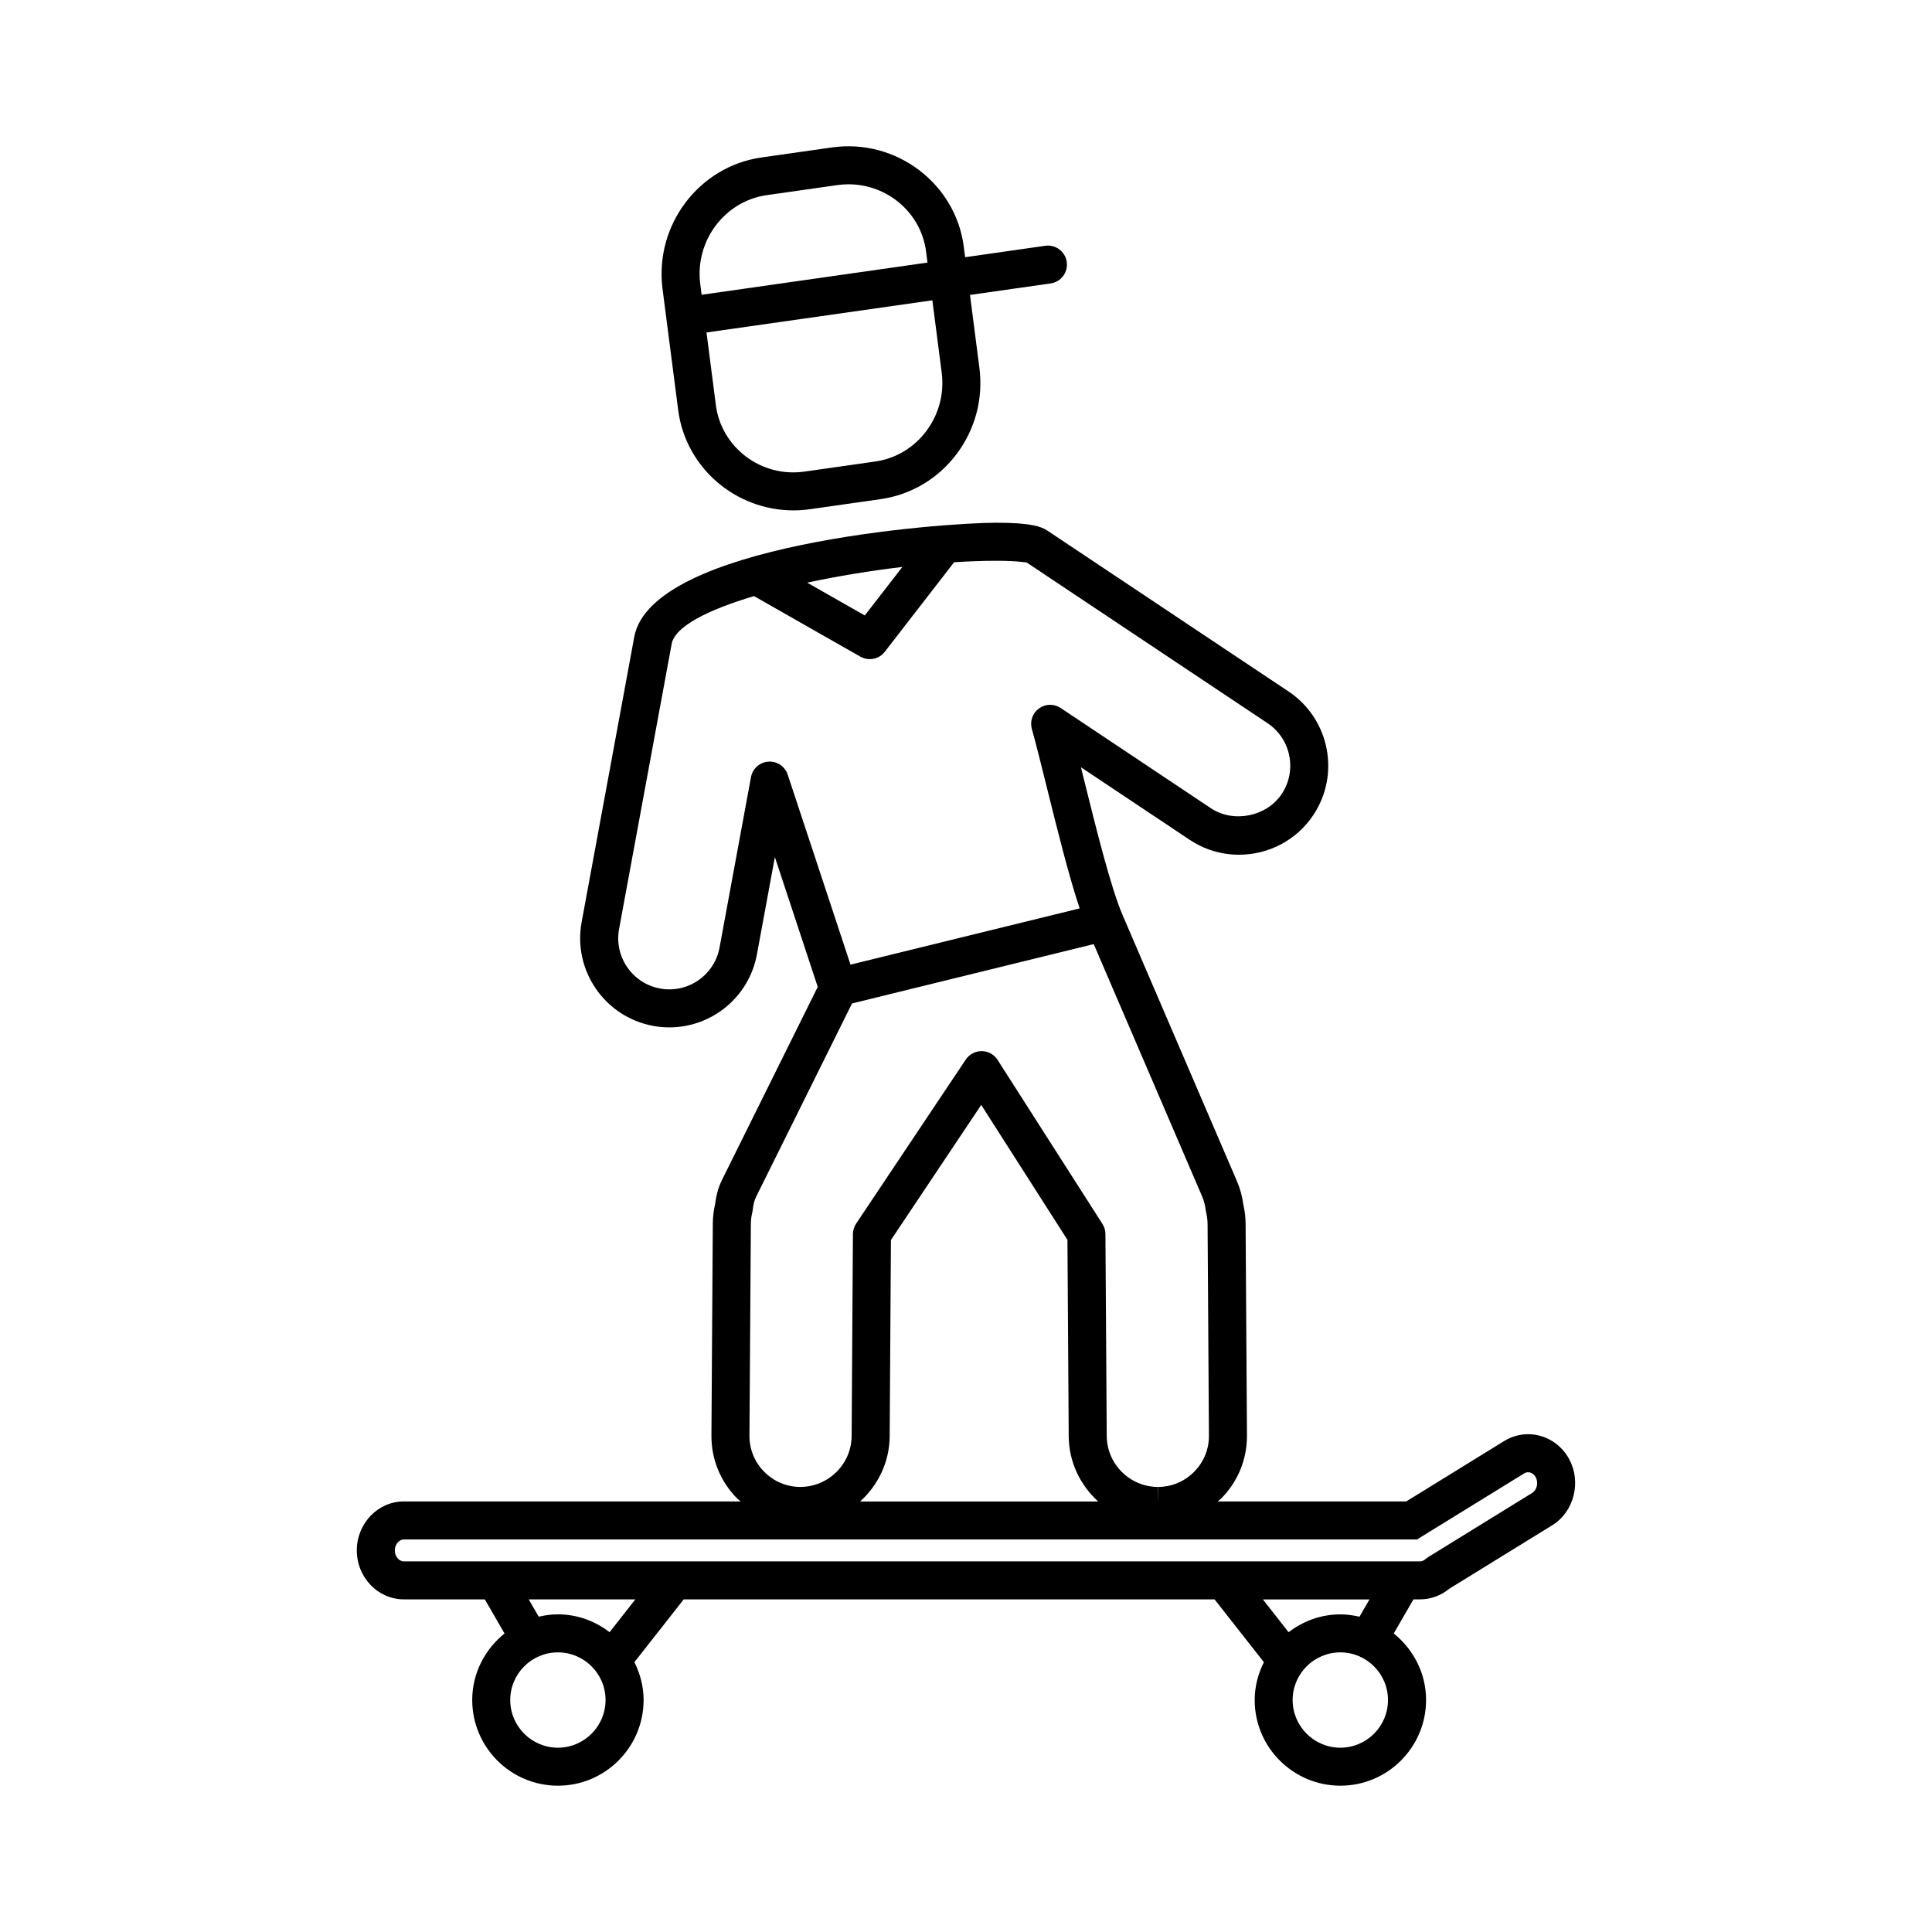 <?xml version="1.0" encoding="UTF-8"?>
<!-- Uploaded to: SVG Repo, www.svgrepo.com, Generator: SVG Repo Mixer Tools -->
<svg fill="#000000" width="800px" height="800px" version="1.1" viewBox="144 144 512 512" xmlns="http://www.w3.org/2000/svg">
 <g>
  <path d="m559.85 530.69c-2.203-4.086-6.375-6.613-10.887-6.613-2.223 0-4.418 0.629-6.34 1.809l-25.957 16.012h-49.977c0.309-0.277 0.648-0.484 0.941-0.777 4.445-4.488 6.871-10.43 6.828-16.715l-0.359-56.059c-0.02-1.742-0.215-3.465-0.605-5.141-0.281-2.156-0.855-4.254-1.715-6.238l-30.336-70.594c-3.078-7.176-6.996-22.969-10.141-35.648-0.281-1.152-0.562-2.281-0.84-3.391l28.824 19.227c3.879 2.586 8.387 3.949 13.059 3.949 7.945 0 15.305-3.918 19.688-10.496 7.231-10.828 4.293-25.52-6.535-32.754l-63.922-42.637c-1.621-1.09-4.398-2.098-13.562-2.098-14.043 0-91.383 5.586-95.934 30.277l-13.941 75.562c-2.363 12.801 6.137 25.145 18.938 27.504 1.41 0.266 2.852 0.395 4.281 0.395 11.395 0 21.164-8.125 23.23-19.324l4.762-25.809 11.359 34.406-25.391 51.188c-1.18 2.394-1.613 4.801-1.824 6.492-0.387 1.672-0.586 3.394-0.594 5.141l-0.363 56.047c-0.047 6.289 2.383 12.234 6.828 16.715 0.289 0.297 0.629 0.504 0.938 0.777l-89.281-0.004c-6.867 0-12.465 5.824-12.465 12.977s5.594 12.977 12.465 12.977h21.461l5.223 9.043c-5.176 4.172-8.559 10.48-8.559 17.625 0 12.523 10.184 22.711 22.703 22.711 12.523 0 22.711-10.184 22.711-22.711 0-3.613-0.926-6.988-2.438-10.027l13.07-16.641h140.68l13.07 16.652c-1.512 3.031-2.438 6.402-2.438 10.016 0 12.523 10.188 22.711 22.711 22.711 12.516 0 22.707-10.184 22.707-22.711 0-7.144-3.391-13.461-8.566-17.625l5.219-9.043h1.758c2.812 0 5.531-0.992 7.723-2.805l27.305-16.836c5.758-3.559 7.785-11.426 4.484-17.516zm-176.72-236.44-9.949 12.852-15.27-8.695c8.082-1.734 16.77-3.152 25.219-4.156zm-30.375 55.043c-0.719-2.191-2.863-3.629-5.129-3.449-2.293 0.156-4.191 1.848-4.609 4.109l-8.328 45.156c-1.328 7.215-8.293 12.234-15.773 10.855-7.34-1.352-12.211-8.422-10.855-15.766l13.941-75.562c0.855-4.625 9.621-9.023 21.816-12.664l28.191 16.047c0.781 0.449 1.641 0.66 2.488 0.66 1.516 0 3.004-0.684 3.984-1.953l18.367-23.73c3.93-0.25 7.691-0.387 11.176-0.387 6.297 0 8.117 0.559 8.004 0.422l63.883 42.617c6.207 4.141 7.891 12.566 3.75 18.777-3.969 5.965-12.773 7.766-18.777 3.754l-39.785-26.547c-1.758-1.168-4.051-1.133-5.754 0.105-1.715 1.238-2.465 3.406-1.898 5.43 1.18 4.238 2.578 9.879 4.09 15.973 2.731 11.004 5.742 23.113 8.586 31.594l-60.73 14.906zm-9.77 119.13c0.004-1.062 0.133-2.117 0.379-3.109 0.051-0.207 0.086-0.414 0.109-0.621 0.176-1.527 0.465-2.637 0.887-3.5l25.434-51.27 64.055-15.723 28.676 66.746c0.52 1.188 0.852 2.457 1.004 3.75 0.023 0.207 0.066 0.414 0.109 0.621 0.246 0.992 0.371 2.047 0.383 3.098l0.359 56.047c0.023 3.602-1.367 6.996-3.914 9.574-2.551 2.574-5.93 4.004-9.523 4.016l-0.051 3.848h-0.012v-3.848c-7.441 0-13.539-6.051-13.582-13.492l-0.348-53.52c0-0.953-0.277-1.879-0.785-2.676l-27.789-43.473c-0.922-1.438-2.5-2.312-4.195-2.332h-0.055c-1.684 0-3.254 0.848-4.188 2.242l-29.055 43.473c-0.539 0.816-0.836 1.785-0.848 2.766l-0.344 53.52c-0.051 7.441-6.144 13.492-13.637 13.492-3.598-0.012-6.977-1.438-9.527-4.016-2.551-2.578-3.941-5.977-3.914-9.574zm36.789 56.207 0.332-52.012 23.93-35.805 22.848 35.762 0.336 52.062c0.047 6.848 3.082 12.969 7.809 17.27h-63.078c4.734-4.305 7.777-10.426 7.824-17.277zm-87.93 82.527c-6.961 0-12.625-5.668-12.625-12.637 0-6.957 5.664-12.625 12.625-12.625 6.969 0 12.637 5.668 12.637 12.625-0.004 6.969-5.672 12.637-12.637 12.637zm13.707-30.613c-3.82-2.922-8.531-4.727-13.707-4.727-1.754 0-3.441 0.246-5.078 0.621l-2.648-4.582h28.25zm193.65 30.613c-6.969 0-12.637-5.668-12.637-12.637 0-6.957 5.668-12.625 12.637-12.625 6.961 0 12.629 5.668 12.629 12.625 0.004 6.969-5.664 12.637-12.629 12.637zm5.078-34.711c-1.641-0.371-3.324-0.621-5.078-0.621-5.168 0-9.891 1.797-13.707 4.727l-6.82-8.691h28.254zm45.777-32.809-27.629 17.043-0.719 0.539c-0.289 0.258-0.754 0.559-1.387 0.559h-269.3c-1.289 0-2.387-1.328-2.387-2.902 0-1.57 1.098-2.902 2.387-2.902h268.5l28.398-17.508c1.074-0.68 2.418-0.188 3.066 1.004 0.77 1.441 0.336 3.379-0.934 4.168z"/>
  <path d="m323.73 252.69c1.949 15.148 15.086 26.566 30.551 26.566 1.441 0 2.898-0.102 4.359-0.309l18.703-2.664c8.113-1.16 15.301-5.441 20.238-12.055 4.902-6.566 7.019-14.66 5.965-22.789l-2.488-19.281 21.363-3.043c2.754-0.395 4.672-2.941 4.281-5.699-0.395-2.766-2.973-4.676-5.703-4.281l-21.23 3.027-0.363-2.836c-2.137-16.551-17.75-28.66-34.926-26.258l-18.695 2.664c-16.621 2.371-28.379 18-26.203 34.844zm69.828-9.957c0.711 5.523-0.73 11.023-4.055 15.473-3.316 4.453-8.137 7.324-13.578 8.102l-18.703 2.664c-11.598 1.672-22.07-6.492-23.504-17.574l-2.488-19.289 59.852-8.523zm-46.355-47.02 18.707-2.664c0.984-0.141 1.969-0.211 2.934-0.211 10.418 0 19.254 7.648 20.566 17.781l0.379 2.969-59.848 8.531-0.363-2.832c-1.473-11.402 6.434-21.984 17.625-23.574z"/>
 </g>
</svg>